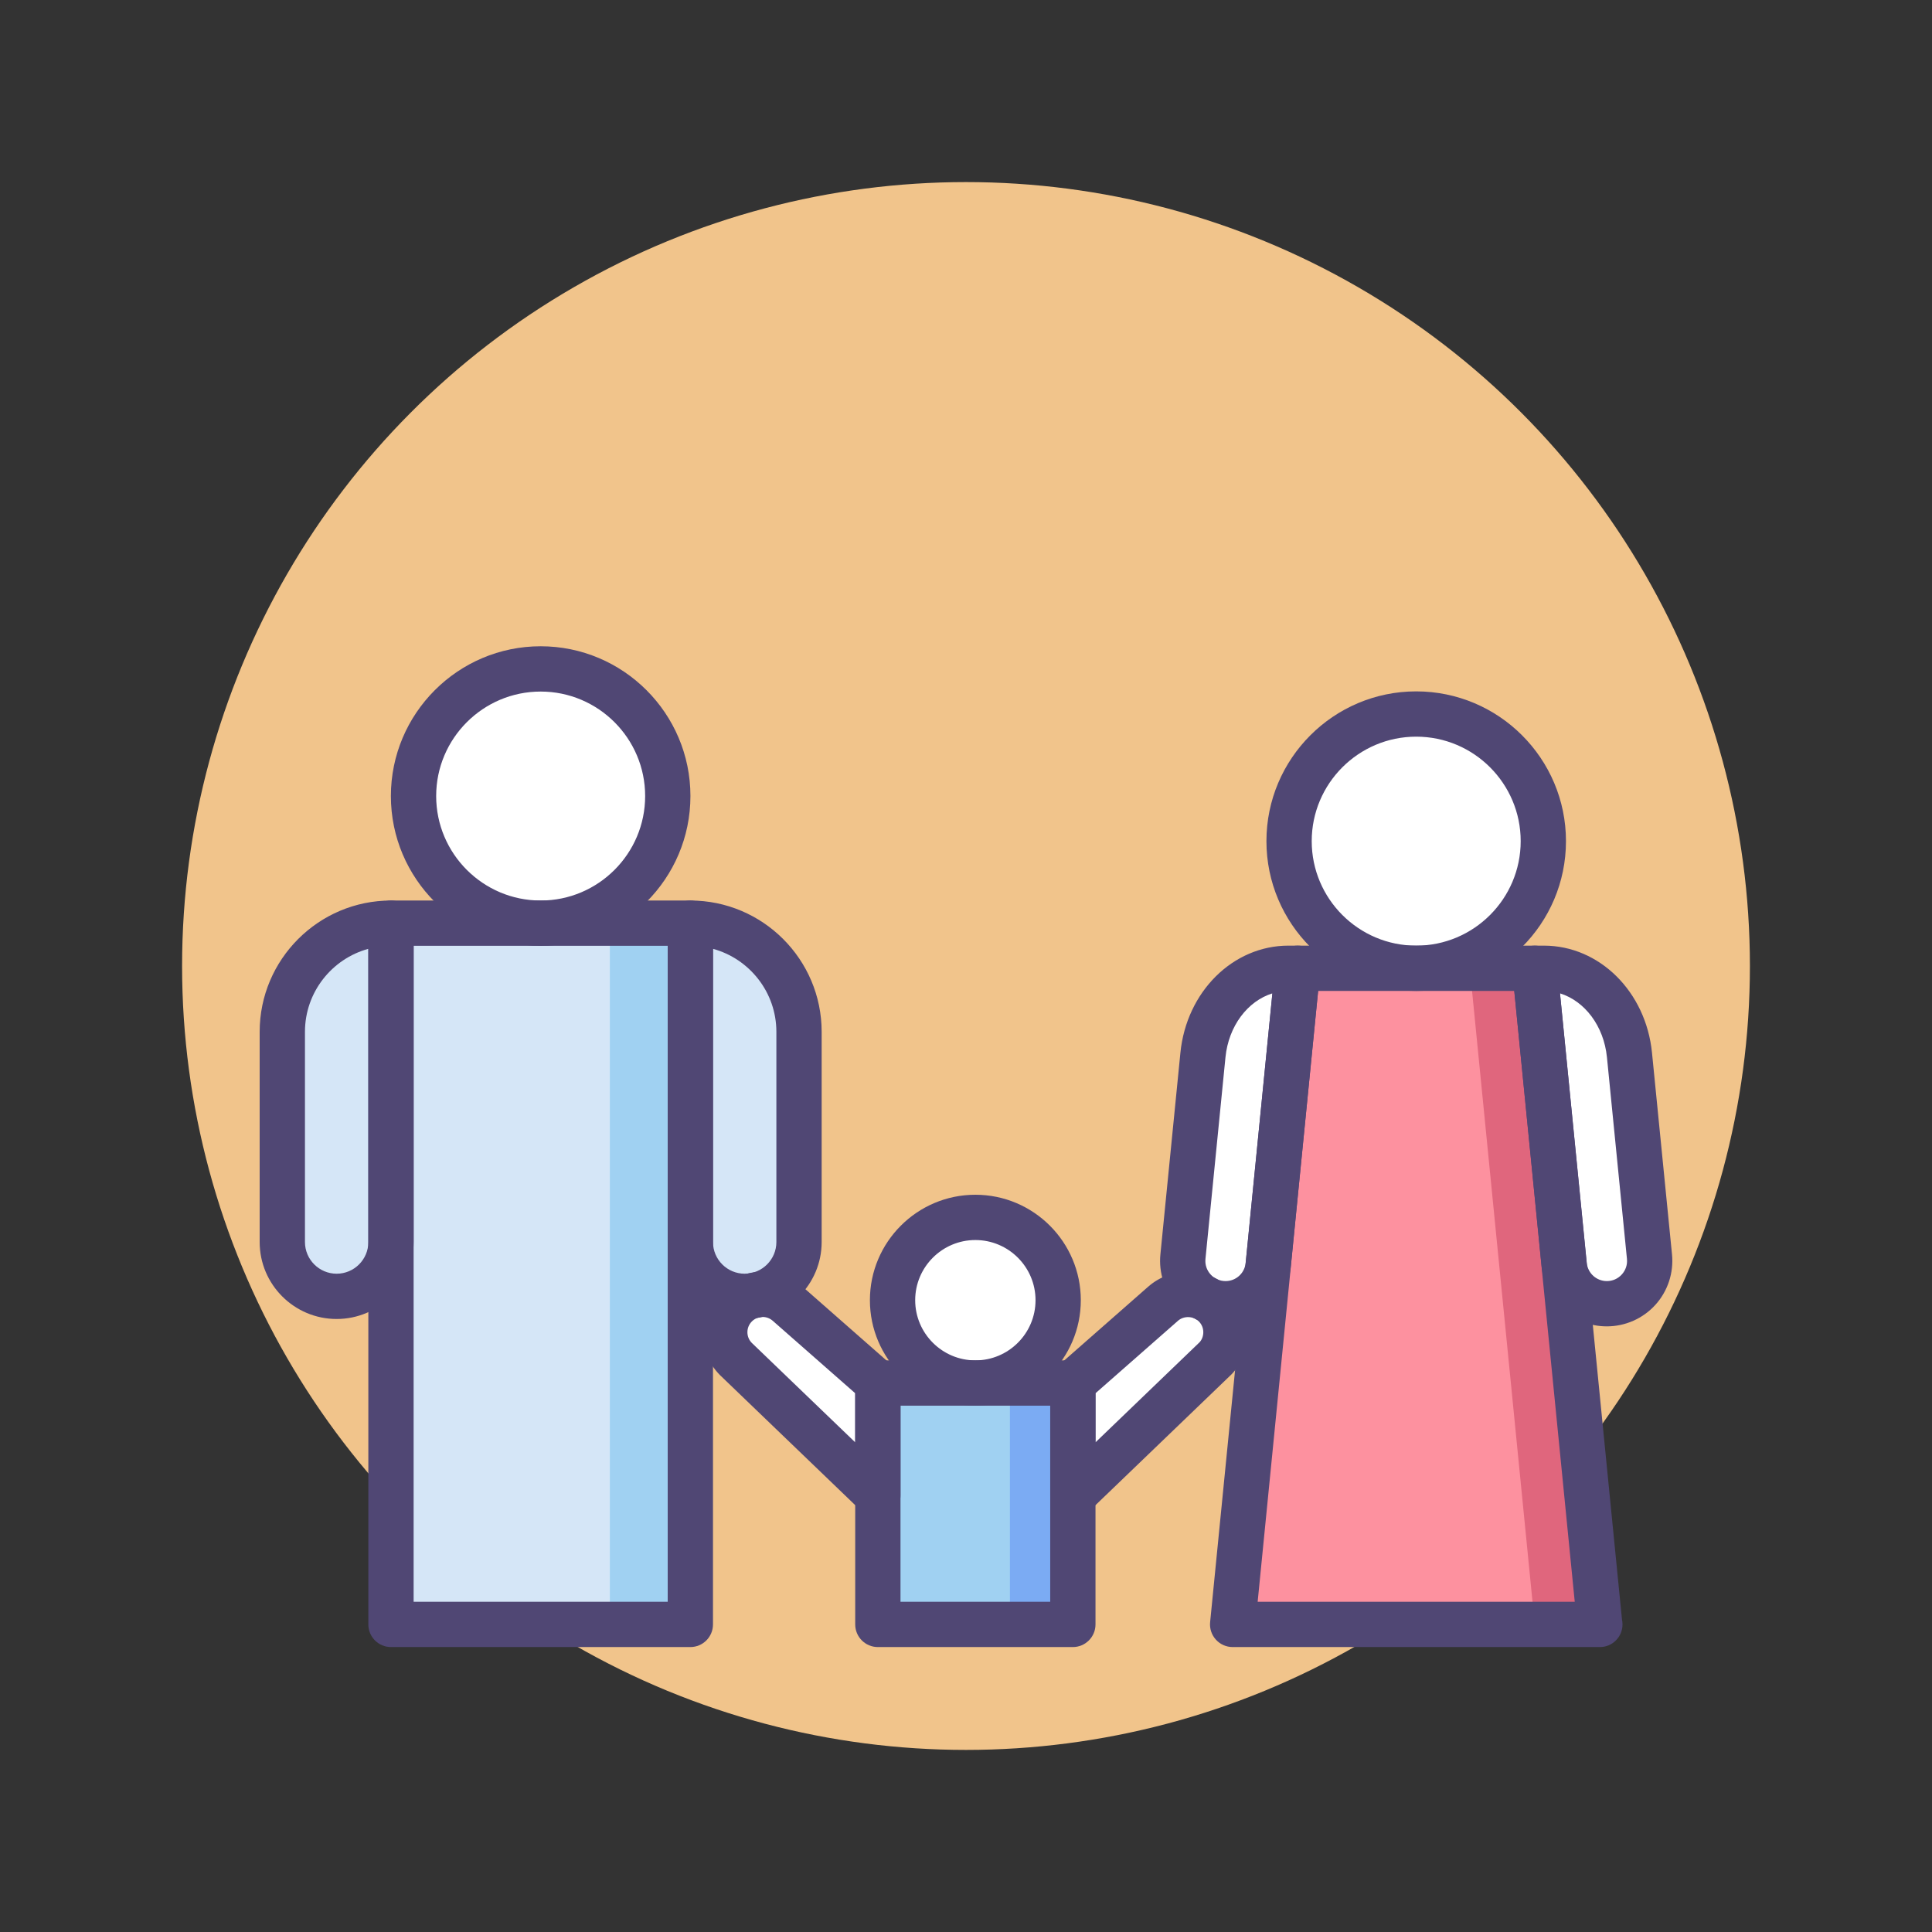 <?xml version="1.0" ?><!DOCTYPE svg  PUBLIC '-//W3C//DTD SVG 1.1//EN'  'http://www.w3.org/Graphics/SVG/1.1/DTD/svg11.dtd'>
<svg id="Layer_1" style="enable-background:new 0 0 256 256;" version="1.1" viewBox="0 0 256 256" xml:space="preserve" 
	xmlns="http://www.w3.org/2000/svg" 
	xmlns:xlink="http://www.w3.org/1999/xlink">
	<rect x="0" y="0" width="256" height="256" fill="#333333" stroke="none"/>
	<style type="text/css">
	.st0{fill:#504774;}
	.st1{fill:#F1C48B;}
	.st2{fill:#FFFFFF;}
	.st3{fill:#D5E6F7;}
	.st4{fill:#A0D1F2;}
	.st5{fill:#7BABF3;}
	.st6{fill:#FD919F;}
	.st7{fill:#D4E7F8;}
	.st8{fill:#E0667D;}
	.st9{fill:#484771;}
	</style>
	<g>
		<g>
			<circle class="st1" cx="128" cy="128" r="103.873"/>
		</g>
		<g>
			<polygon class="st6" points="211.974,215.244 163.335,215.244 171.943,128.302 203.365,128.302   "/>
		</g>
		<g>
			<path class="st2" d="M142.159,183.255l11.935-10.486c1.967-1.745,4.948-1.676,6.832,0.158l0,0    c1.987,1.934,2.029,5.113,0.094,7.099l-18.861,18.136V183.255z"/>
		</g>
		<g>
			<path class="st2" d="M116.32,183.255l-11.935-10.486c-1.967-1.745-4.948-1.676-6.832,0.158l0,0    c-1.987,1.934-2.029,5.113-0.093,7.099l18.86,18.136V183.255z"/>
		</g>
		<g>
			<rect class="st4" height="31.989" width="25.839" x="116.32" y="183.256"/>
		</g>
		<g>
			<rect class="st5" height="31.989" width="8.339" x="133.82" y="183.256"/>
		</g>
		<g>
			<polygon class="st8" points="203.365,128.302 194.757,128.302 203.365,215.244 211.974,215.244   "/>
		</g>
		<g>
			<path class="st2" d="M162.391,172.75L162.391,172.75c2.917,0,5.359-2.212,5.648-5.115l3.904-39.333h-1.213    c-5.806,0-10.685,4.948-11.335,11.495l-2.652,26.717C156.412,169.854,159.035,172.75,162.391,172.75z"/>
		</g>
		<g>
			<path class="st2" d="M212.917,172.75L212.917,172.75c3.356,0,5.979-2.896,5.648-6.236l-2.652-26.717    c-0.65-6.547-5.529-11.495-11.335-11.495h-1.213l3.904,39.333C207.558,170.538,210,172.75,212.917,172.75z"/>
		</g>
		<g>
			<circle class="st2" cx="71.64" cy="105.479" r="16.845"/>
		</g>
		<g>
			<circle class="st2" cx="129.24" cy="172.283" r="10.973"/>
		</g>
		<g>
			<circle class="st2" cx="187.654" cy="111.457" r="16.845"/>
		</g>
		<g>
			<rect class="st3" height="92.92" width="39.667" x="51.807" y="122.325"/>
		</g>
		<g>
			<rect class="st4" height="92.92" width="10.667" x="80.807" y="122.325"/>
		</g>
		<g>
			<path class="st3" d="M44.607,171.773L44.607,171.773c3.976,0,7.2-3.223,7.2-7.2v-42.249l0,0c-7.953,0-14.4,6.447-14.4,14.4v27.849    C37.407,168.55,40.63,171.773,44.607,171.773z"/>
		</g>
		<g>
			<path class="st3" d="M98.674,171.773L98.674,171.773c3.976,0,7.2-3.223,7.2-7.2v-27.849c0-7.953-6.447-14.4-14.4-14.4h0v42.249    C91.474,168.55,94.698,171.773,98.674,171.773z"/>
		</g>
		<g>
			<path class="st0" d="M91.474,218.244H51.807c-1.657,0-3-1.343-3-3v-92.92c0-1.657,1.343-3,3-3h39.667c1.657,0,3,1.343,3,3v92.92    C94.474,216.901,93.131,218.244,91.474,218.244z M54.807,212.244h33.667v-86.92H54.807V212.244z"/>
		</g>
		<g>
			<path class="st0" d="M71.641,125.324c-10.943,0-19.846-8.902-19.846-19.845s8.902-19.845,19.846-19.845    c10.942,0,19.845,8.902,19.845,19.845S82.583,125.324,71.641,125.324z M71.641,91.635c-7.635,0-13.846,6.211-13.846,13.845    s6.211,13.845,13.846,13.845c7.634,0,13.845-6.211,13.845-13.845S79.274,91.635,71.641,91.635z"/>
		</g>
		<g>
			<path class="st0" d="M44.606,174.773c-5.624,0-10.199-4.576-10.199-10.2v-27.849c0-9.595,7.806-17.4,17.399-17.4    c1.657,0,3,1.343,3,3v42.249C54.807,170.197,50.23,174.773,44.606,174.773z M48.807,125.725c-4.835,1.32-8.399,5.752-8.399,11    v27.849c0,2.316,1.884,4.2,4.199,4.2c2.316,0,4.2-1.884,4.2-4.2V125.725z"/>
		</g>
		<g>
			<path class="st0" d="M98.674,174.773c-5.624,0-10.2-4.576-10.2-10.2v-42.249c0-1.657,1.343-3,3-3c9.595,0,17.4,7.806,17.4,17.4    v27.849C108.874,170.197,104.298,174.773,98.674,174.773z M94.475,125.725l-0.001,38.849c0,2.316,1.884,4.2,4.2,4.2    s4.2-1.884,4.2-4.2v-27.849C102.874,131.477,99.31,127.045,94.475,125.725z"/>
		</g>
		<g>
			<path class="st0" d="M142.159,218.244H116.32c-1.657,0-3-1.343-3-3v-31.988c0-1.657,1.343-3,3-3h25.839c1.657,0,3,1.343,3,3    v31.988C145.159,216.901,143.816,218.244,142.159,218.244z M119.32,212.244h19.839v-25.988H119.32V212.244z"/>
		</g>
		<g>
			<path class="st0" d="M129.24,186.256c-7.704,0-13.973-6.269-13.973-13.973s6.269-13.973,13.973-13.973s13.973,6.269,13.973,13.973    S136.944,186.256,129.24,186.256z M129.24,164.311c-4.396,0-7.973,3.576-7.973,7.973s3.576,7.973,7.973,7.973    s7.973-3.576,7.973-7.973S133.637,164.311,129.24,164.311z"/>
		</g>
		<g>
			<path class="st0" d="M211.993,218.244c-0.004,0.001-0.012,0.001-0.02,0h-48.639c-0.847,0-1.654-0.358-2.224-0.986    c-0.568-0.627-0.846-1.466-0.762-2.31l8.608-86.942c0.152-1.534,1.443-2.704,2.985-2.704h31.422c1.542,0,2.833,1.17,2.985,2.704    l8.574,86.596c0.045,0.207,0.068,0.422,0.068,0.643C214.993,216.901,213.65,218.244,211.993,218.244z M166.646,212.244h42.016    l-8.015-80.942h-25.986L166.646,212.244z"/>
		</g>
		<g>
			<path class="st0" d="M187.654,131.302c-10.942,0-19.845-8.902-19.845-19.845c0-10.943,8.902-19.846,19.845-19.846    s19.845,8.902,19.845,19.846C207.499,122.399,198.597,131.302,187.654,131.302z M187.654,97.611    c-7.634,0-13.845,6.211-13.845,13.846c0,7.634,6.211,13.845,13.845,13.845s13.845-6.211,13.845-13.845    C201.499,103.822,195.288,97.611,187.654,97.611z"/>
		</g>
		<g>
			<path class="st0" d="M162.392,175.75c-2.445,0-4.789-1.04-6.431-2.853s-2.444-4.247-2.202-6.681l2.651-26.716    c0.804-8.095,6.961-14.199,14.32-14.199h1.213c0.848,0,1.655,0.358,2.224,0.986s0.846,1.467,0.762,2.31l-3.904,39.333    C170.582,172.389,166.871,175.75,162.392,175.75z M168.599,131.626c-3.276,1.016-5.806,4.319-6.218,8.468l-2.651,26.716    c-0.076,0.763,0.165,1.494,0.679,2.061c0.514,0.567,1.218,0.88,1.983,0.88c1.381,0,2.525-1.037,2.662-2.411L168.599,131.626z"/>
		</g>
		<g>
			<path class="st0" d="M212.917,175.75c-4.479,0-8.19-3.361-8.633-7.819l-3.904-39.333c-0.084-0.843,0.193-1.682,0.762-2.31    s1.376-0.986,2.224-0.986h1.213c7.359,0,13.517,6.104,14.32,14.198l2.651,26.718c0.242,2.433-0.561,4.867-2.202,6.68    S215.362,175.75,212.917,175.75z M206.71,131.626l3.545,35.713c0.137,1.374,1.281,2.411,2.662,2.411    c0.766,0,1.47-0.313,1.983-0.88c0.514-0.566,0.755-1.298,0.679-2.06l-2.651-26.718    C212.516,135.945,209.986,132.642,206.71,131.626z"/>
		</g>
		<g>
			<path class="st0" d="M142.158,201.163c-0.396,0-0.795-0.078-1.174-0.239c-1.106-0.472-1.825-1.558-1.825-2.761v-14.907    c0-0.863,0.372-1.684,1.02-2.254l11.935-10.486c1.459-1.293,3.349-2.011,5.312-2.011c2.102,0,4.088,0.808,5.594,2.272    c1.536,1.496,2.396,3.499,2.425,5.642s-0.78,4.167-2.275,5.701l-18.93,18.205C143.669,200.874,142.919,201.163,142.158,201.163z     M145.159,184.613v6.503l13.781-13.252c0.308-0.318,0.511-0.828,0.504-1.367s-0.224-1.044-0.61-1.42    c-0.732-0.712-1.984-0.742-2.75-0.063L145.159,184.613z"/>
		</g>
		<g>
			<path class="st0" d="M116.321,201.163c-0.761,0-1.511-0.289-2.08-0.838l-18.86-18.137c-1.564-1.603-2.373-3.627-2.345-5.771    c0.028-2.142,0.89-4.146,2.425-5.64c1.506-1.466,3.492-2.273,5.595-2.273c1.962,0,3.852,0.718,5.32,2.021l11.925,10.477    c0.647,0.57,1.02,1.391,1.02,2.254v14.907c0,1.203-0.719,2.289-1.825,2.761C117.116,201.085,116.717,201.163,116.321,201.163z     M101.056,174.505c-0.53,0-1.03,0.203-1.409,0.572c-0.387,0.377-0.604,0.881-0.611,1.421c-0.007,0.539,0.196,1.048,0.573,1.435    l13.712,13.185v-6.504l-10.915-9.59C102.025,174.686,101.549,174.505,101.056,174.505z"/>
		</g>
	</g>
</svg>